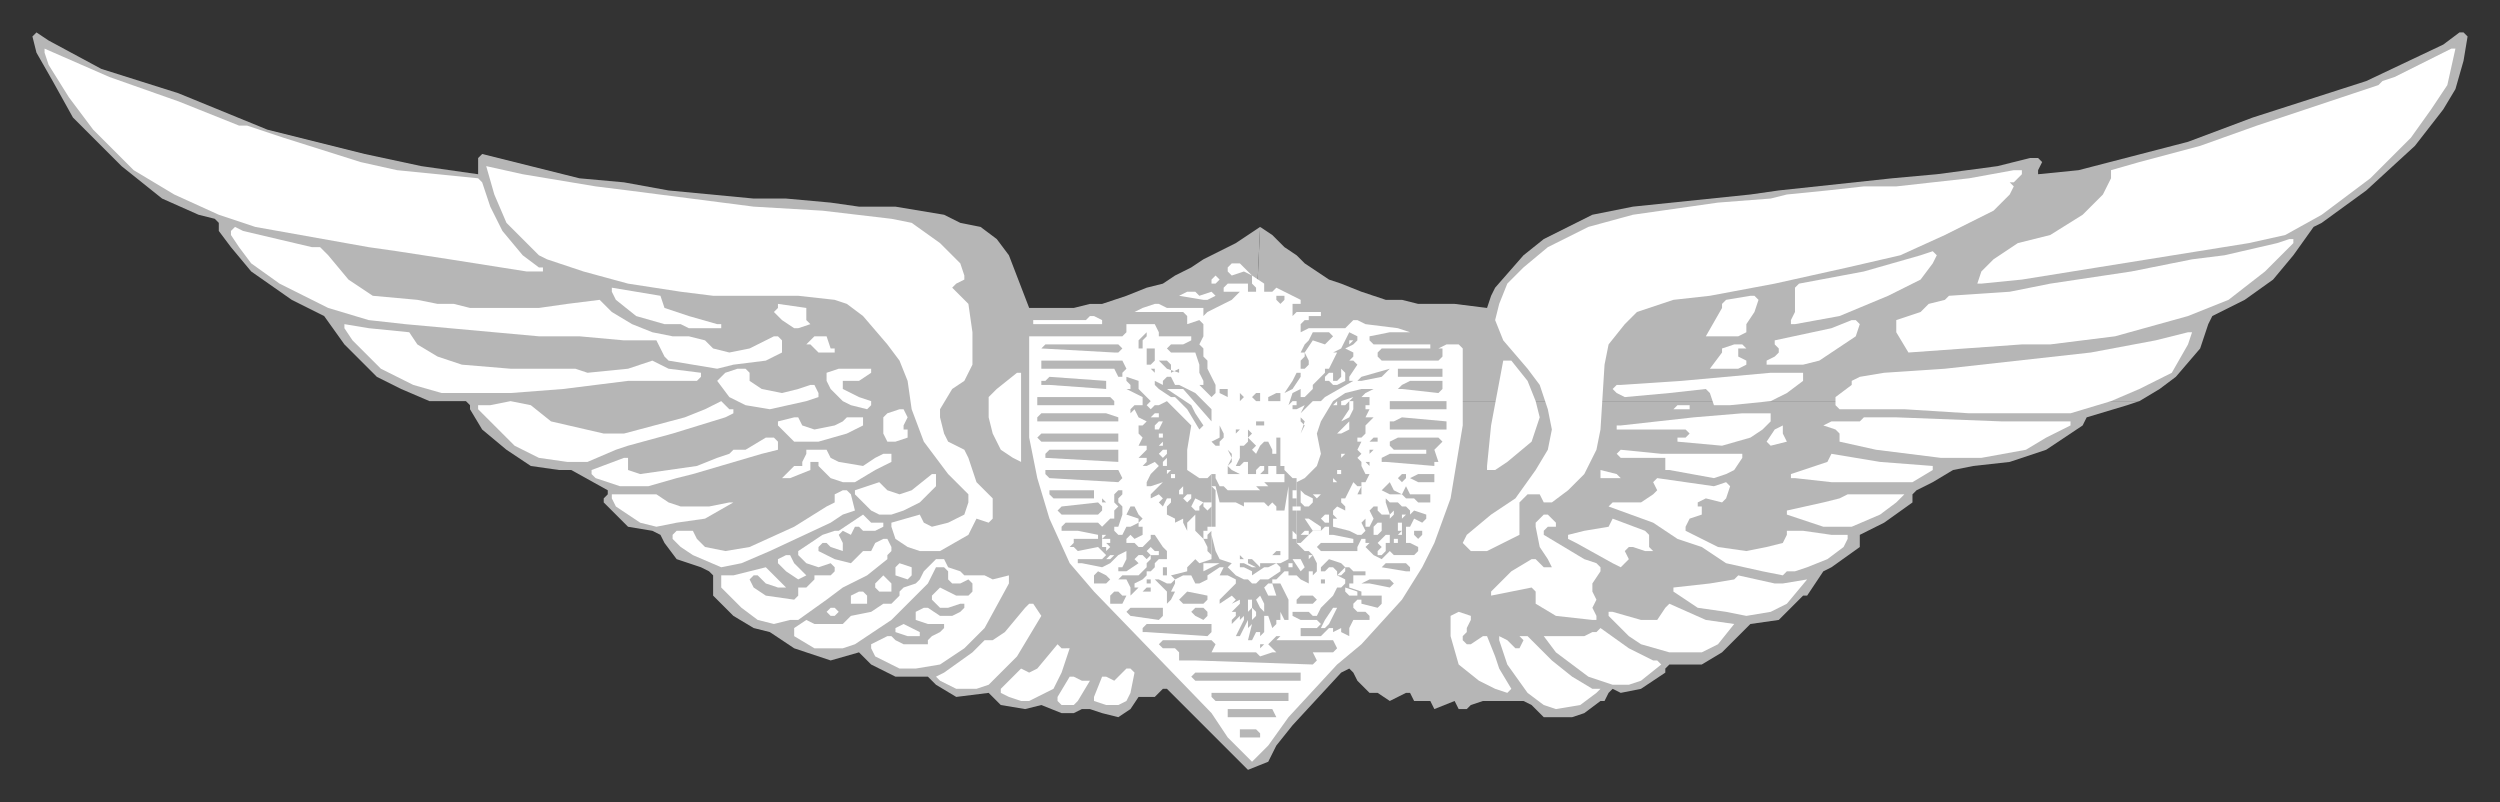 <svg xmlns="http://www.w3.org/2000/svg" fill-rule="evenodd" height="198" preserveAspectRatio="none" stroke-linecap="round" width="617"><rect width="100%" height="100%" fill="#333333" stroke="none"/><style>.brush0{fill:#fff}.brush1{fill:#b6b6b6}.pen1,.pen2{stroke:none}</style><path class="pen1 brush1" d="M528 99H309l2-43 3 2 3 3 3 2 2 2 3 2 3 2 3 1 5 2 3 1 3 1h4l4 1h9l8 1 1-3 1-2 7-8 5-4 12-6 10-2 29-3 7-1 28-3 11-1 15-2 8-2h2l1 1-1 2v1l10-1 27-7 16-6 28-9 19-9 4-3h1l1 1-1 6-2 7-3 5-7 9-12 11-11 8-2 1-5 7-5 6-7 5-8 4-1 2-2 6-6 7-4 3-5 3z"/><path class="pen1 brush1" d="M309 99H106l-7-3-6-3-8-8-5-7-8-4-10-7-5-6-3-4v-2l-1-1-4-1-9-4-10-8-7-7-5-5-5-9-4-7-1-4 1-1 3 2 13 7 19 6 22 9 24 6 14 3 14 2v-4l1-1 12 3 12 3 11 1 11 2 21 2h8l11 1 7 1h9l6 1 6 1 4 2 5 1 4 3 3 4 5 13h11l4-1h3l3-1 3-1 5-2 4-1 3-2 4-2 3-2 4-2 4-2 6-4-2 43zm-203 0h203l-2 90 1 1 5-2 2-4 4-5 12-13 2-1 1 1 1 2 2 2 1 1h2l3 2 4-2h1l1 2h4l1 2 5-2 1 2h2l1-1 3-1h10l2 1 3 3h7l3-1 4-3h1l1-2 1-1 2 1 5-1 6-4v-1l1-1h8l5-3 7-7 7-1 5-5 1-1h1l4-6 2-1 7-5v-3l6-3 7-5v-2l1-1 4-2 5-3 5-1 9-1 9-3 9-6 1-2 10-3 3-1H309l-2 90-8-8-9-9-2-2h-1l-2 2h-4l-2 3-3 2-4-1-3-1h-2l-2 1h-3l-5-2-4 1-6-1-3-3-8 1-5-3-2-2h-8l-6-3-3-3-7 2-6-2-3-1-6-4-4-1-5-3-5-5v-5l-1-1-2-1-6-2-3-4-1-2-2-1-6-1-3-3-3-3v-1l1-1v-1l-9-5h-3l-7-1-6-4-6-5-3-5v-1l-1-1h-9z"/><path class="pen2 brush0" d="m606 12-2 9-4 6-5 7-3 3-7 7-12 9-9 5-9 2-56 9-10 1h-1l1-3 3-3 6-4 8-2 8-5 5-5 2-4v-2l7-2 15-4 14-5 24-8 6-2 1-1 3-1 10-5 4-2h1zM44 25l15 6h2l9 3 19 6 9 2 20 2 1 1 2 6 3 6 5 6 4 3h1v1h-4l-19-3-13-2-7-1-28-5-9-3-11-5-10-6-10-10-6-8-5-8-1-3v-1l16 7 17 6z"/><path class="pen2 brush0" d="m141 45 6 1 8 1 31 4 17 1 17 2 5 1 7 5 5 5 1 3v1l-2 1-1 1 4 4 1 7v8l-2 4-3 2-3 5v2l1 4 1 2 4 2 1 2 2 6 4 4v5l-1 1-3-1-2 4-7 4h-5l-3-1-3-2-1-3v-1l7-2 1 2 2 1 4-1 4-2 1-3v-2l-5-5-6-8-3-8-1-7-2-5-3-4-6-7-4-3-3-1-9-1h-21l-8-1-13-2-11-3-9-3-2-1-2-2-6-6-3-7-2-7 9 2 12 2zm358-3v1l-2 2h-1l1 1-1 2-4 4-12 6-11 5-13 3-18 4-16 3-9 1-9 3-3 3-4 5-1 5-1 16-1 5-3 6-4 4-4 3h-2l-1-2h-3l-2 2v8l-8 4h-4l-1-1-1-1 1-2 6-5 6-4 5-7 3-5 1-5-1-5-2-6-3-4-6-7-2-5 1-4 2-5 4-4 6-5 10-5 11-3 21-3 13-1 4-1 10-1 9-1h8l18-2 11-2h2z"/><path class="pen2 brush0" d="M77 61h2l2 2 5 6 6 4 11 1 5 1h4l4 1h17l7-1 8-1 3 3 5 3 5 2 5 1h4l4 1 2 2 4 1 5-1 4-2 2-1h1l1 1v3l-4 2-8 1-4 1-12-2-1-1-2-4h-8l-11-1h-10l-33-3-9-1-10-3-12-6-7-5-3-4-2-3v-1l1-1 2 1 17 4zm489-1-7 7-9 7-10 4-18 5-16 2h-7l-28 2-3-5v-3l3-1 3-1 2-2 4-1 1-1 15-1 10-2 20-3 15-3 8-1 13-3 3-1h1v1zm-88 3-1 2-3 4-8 4-12 5-11 2h-1v-1l1-2v-6l1-1 16-3 14-4 3-1 1 1zm-169 5 3 2v2h2l1-1 6 3v1h-2v3l1-1h6v1h-3v1h-1l-1 1v2l2-1h9l2-2h1l2 1 8 1 3 1h-5l-5 1v1l1 1h14v1h-12l-1 1v1l1 1h14l1-1v-2h-1l2-1h3l1 1v19l-3 18-4 11-3 6-5 8-10 11-6 5-12 13-5 7-1 1-3 3-1-1-5-5-4-6-29-30-6-7-5-11-3-10-2-10V83h23l1-1v-2h7l1 2v1h8v1l-2 1h-3l-1 1 1 1h6l1 3v2l1 2v1h-1l3 3 1-1v-2l-2-4v-2l-1-1v-2l-1-1 1-2v-3l-1-1-3 1v-2l-1-1h-12l2-1 3-1h1l2 1h9v2l1-1 2-1 4-2 1-1 1-1h-4v-1l1-1h5v2h2v-1l-1-1v-2l-2-1-3 1-1-1v-1l1-1h2l3 3z"/><path class="pen2 brush0" d="m301 69-1 1h-1v-1l1-1 1 1zm-137 7 6 2 7 2h1v1h-8l-2-1h-4l-7-2-5-4-1-2v-1l12 2 1 3zm132-3 3-1 1 1-2 1h-1l-6-1 2-1h2l1 1z"/><path class="pen1 brush1" d="m317 74-1 1-1-1v-1h2v1z"/><path class="pen2 brush0" d="m434 74-1 3-2 3v2l-2 1h-8l4-7v-1l1-1 6-1h1l1 1zm-235 5 1 1-3 1h-1l-3-2-2-2 1-1v-1l7 1v3zm73 0v1h-17v-1h13l1-1h1l2 1zm187 1-1 3-3 2-6 4-4 1h-9v-1l2-1 1-1v-1l-1-1v-1l14-3 5-2h1l1 1zm-358 2 2 3 5 3 6 2 12 1h16l3 1 10-1 6-2 4 2 8 1v1l-1 1h-17l-16 2-13 1h-17l-7-2-8-4-7-7-2-3v-1l6 1 10 1z"/><path class="pen1 brush1" d="m333 82 2 1v1l-1 1-2 1 2 1v1l-1 1h1l1 1-2 3v1h1l-7 4-1 1h-2l-3 3 1-2-2 1h-1v-1h1v-1h-1l-1 1 1-3 2-1v2h1l2-2v-1l2-2 1-1v-2 1h1l1-2 1-2h-1l2-1 1-2 1-2z"/><path class="pen2 brush0" d="m541 82-1 3-4 7-8 4-7 3-10 3h-25l-16-1h-16l-1-1v-2l4-3v-1l2-1 6-1 15-1 18-2 18-2 16-3 8-2h1z"/><path class="pen1 brush1" d="m329 83-1 1-1 1-3-1-2 3 1 2v1l-1 1h-1v-2l1-1v-1h-1l1-2 1-1 1-2h4l1 1zm-46 0-1 1v2h3v3l-1 1h-1v-4h-2v-2l2-2v1z"/><path class="pen2 brush0" d="m204 83 1 3h1v1h-4l-2-2h-1l1-1 1-1h3zm130 1-1 1v-1h1z"/><path class="pen1 brush1" d="m277 86-1 1h-1l-18-1 1-1h18l1 1z"/><path class="pen2 brush0" d="M295 85v-1 1zm136 1h-2v2l2 1v1l-2 1h-7l3-4v-1l3-1h2l1 1zm-54 8 2 5 1 4-2 6-6 5-3 2h-2v-1l1-10 3-16h2l4 5z"/><path class="pen1 brush1" d="M289 90v2l2-1v1l-3-1-1-1-1-1h2l1 1zm-11 1-1 1v1h-1l-1-2h-18v-2h20l1 2zm78 0v2h-11v-2h11z"/><path class="pen2 brush0" d="M215 91v1l-3 2h-4v2l4 2 3 1v1l-1 1-4-1-2-1-3-3-1-2v-2l3-1h8z"/><path class="pen1 brush1" d="m285 92-1-1h1v1zm56 1-5 1h-1l1-1 7-2-2 2z"/><path class="pen2 brush0" d="M185 92v2l3 2 5 1 4-1 3-1h1l1 2v1l-3 1-9 2-6-1-4-2-3-4 2-2 3-1h2l1 1zm147 2-2 1h-1l-1-1h-1v-1l1-1h1v2h1l1-1v-2l1 1v2zm-80-2v22l-2-1-3-2-2-4-1-4v-5l2-2 5-4h1z"/><path class="pen1 brush1" d="m321 93-2 3-2 1 2-3 1-2h1v1z"/><path class="pen2 brush0" d="m445 94-4 3-4 2-10 1h-4l-1-3-1-1-9 1-11 1-2-1-1-1 1-1h1l15-1 22-2h8v2z"/><path class="pen1 brush1" d="M320 134v-15l2-1 3-3 1-3-1-5 1-3 3-5 3-2 4-1h3l-2 1-1 1h2v2h-1v1h1l-1 2h2l-2 2v2l-1 1h-1v1h1l-1 2 1 1-1 1 1 1v1l1 2h1l-1 2h-1v3h-1l1-2h-1l-1-1-1 2-1 2h-1v1l1 1v1l-2-1-1 1v1l1 1h-1v2l4 1 2 1h1l1-1-1-2 1-1v2h1l1-2-1-2 1-1h1v1l1 1h2l-1-3v-1l1 1h2l1 1h1l1 1v1l1-1 3 1v1l-1 1-2-1-1 2h-1v4h1l2 1v1l-1 1h-5l-1-1-2 2-2-1-2-2 1-1h-1v-1h-1l-1 2v1h-9l-1-1 1-1h8v-1l-5-1h-1v-2h-1l-1 1h-2l-2 2-1 1h-1z"/><path class="pen1 brush1" d="m320 134 2 2h1l1 1h-1v1l1-1 1 2v2l-1 1v-1h-1v3l-2-1-1-1h-2v-1h-1l-2 2h-1v1h2l2 4v5h-1l-1-2v2h-1v1l-1 1-1-3h-1v4l-1 1v-1h-1l-1 2h-1l1-4-1 1v-2l-2 4h-1l2-4v-1l-2 2 1-1v-1l-2 2v-1l1-1v-1h-1l2-2v-1l-2 1-1 1 2-2-1-1-3 2v-1l4-4v-1l-2-1h-2l1-2h-1l-3 2v1l-2 1h-1l-1-2h-2l-2 1-1-1 4-1v-1l2-2 1 1 3-1v-21h1v1l1 2h1l1 1h8l-1-1h-2 5l-1-1h5v-2h-2v-2h-2v2h-2l1-1v-1h-1l-1 1v1h-2v-3h-1l-1 1h-1l1-2v-3h1l1-1v-3l1 1-1 1 2 2-1 1 1 1 1-2 1-1h1l1 2v1h1v-4h1v7h1v1l2 2h1v16z"/><path class="pen1 brush1" d="m299 137-1-1v-1l-1-2-2-2v-4l-1 1-1 1v2l-1-2v-1l-2 1v-1l-2-1v-2l1-1v-1h-1l-1 2-1-1 1-1-1-1-2 1v-1l3-3-3 1h-1v-1l1-2 2-2-1-1-2 1h-1l1-1v-1h-2l1-1 1-1v-1h-2l1-2-1-1v-2h1l1-1-2-1-1-2-1 1v-1l1-1h2v-2l-4-2h1v-1l-1-1v-1l3 1v2l3 3-1 1 1 1 1-1h1l2-1 6 6-1 6v5l3 2h2l1-1v20zm-9-42h1l4 2 4 4v3l-7-8h-4l6 4 1 2 2 3-1 1-3-5-3-3h-1l-3-2-1-1v-1l2 1v-1l1-1h1l1 2zm-17-1v2l-14-1h-2v-1h1l1-1 14 1zm70 0v-1 1zm13 1v1l-1 1-9-1h-1l1-1 2-1h8v1zm-53 2v1l-2-1v-1h2v1zm13 2h-3v-1l2-1h1v2z"/><path class="pen2 brush0" d="M333 99h1v2l-1 2-2 1 2-3v-2l-1 1h-1v-1l3-1 1-1-2 2z"/><path class="pen1 brush1" d="M311 98v1h-1l-1-1 1-1h1v1zm-4 0-1 1v-2l1 1zm-32 1v1h-19v-2h18l1 1zm81 0h1v2h-14v-3 1h13z"/><path class="pen2 brush0" d="m136 104 13 3h5l15-4 5-2 4-2 2 2h1v1l-2 1-13 4-11 3-3 1-7 3h-5l-7-1-6-3-5-5-4-4v-1h3l5-1 5 1 5 4zm194-4h-1l1-1v1zm87 1h-4l1-1h3v1zm-193 2-1 2v1h1v2l-3 1h-2l-1-2v-4l1-1 3-1h1l1 2z"/><path class="pen1 brush1" d="M276 103v1h-20v-1l1-1h16l3 1z"/><path class="pen2 brush0" d="M286 102v1h-2l1-1h1zm151 2-2 2-3 2-7 2-11-1v-1h2l1-1-1-1h-17v-1h1l18-2 12-1h7v2zm-239 1 3 1 5-1 2-1 1-1h4v2l-4 2-7 2h-6l-1-1-3-3v-1l4-1h1l1 2zm130-2v1-1z"/><path class="pen1 brush1" d="m307 103-1 1-1 1v1h1l-1 1v-2l2-2zm14 4 1-2-1-1v-1l1 1-1 3z"/><path class="pen2 brush0" d="M494 104h17v1l-6 3-5 3-11 2h-10l-16-2-9-2v-2l-1-1-3-1 2-1h7l1-1h8l26 1z"/><path class="pen1 brush1" d="M341 103zm16 2v1h-14v-2h1l2-1 11 1v1z"/><path class="pen2 brush0" d="m333 106-2 1h-1l3-3v2zm-47 0h-1v-1l1-1h1l-1 2z"/><path class="pen1 brush1" d="M312 104v1h-2v-1h2z"/><path class="pen2 brush0" d="m440 107 1 2-4 1-1-1 2-3 2-1v2z"/><path class="pen1 brush1" d="m302 108-1 1v1h-1l-1-1 2-1v-3l1 2v1zm38-2h-1 1zm-64 2v1h-19l-1-1 1-1h19v1z"/><path class="pen2 brush0" d="M286 108h1v-1h-1v1zm46 0zm-140 1v2l-4 1-17 5-4 1-7 2h-7l-6-2-1-1v-1l8-3h1v3l3 1 7-1 7-1 5-2 3-1 1-1h3l5-3h2l1 1z"/><path class="pen1 brush1" d="M340 109h-2l1-1h1v1zm16 0-1 1-1 1 1 3h-1v1l-12-1h-1v-1l2-1h9v-1h-8l-1-1v-1l2-1h10l1 1z"/><path class="pen2 brush0" d="M287 110h-1l1-1v1zm25 2v-2 2zm15-1v1-1z"/><path class="pen1 brush1" d="M276 112v2l-18-1v-1l1-1h17v1zm28 2-1 1 1 1 2 1h-3v-2l1-2-1-2 1 1v2zm35-3-1 1v-1h1z"/><path class="pen2 brush0" d="M430 112v1l-2 3-2 1-3 1-11-2h-1v-3h-11l-1-1 1-1 10 1h20zm-142 0-1 1-1-1 1-1h1v1zm-83 1 2 1 6 1 3-2 2-1h2v2l-4 2-5 3h-3l-3-1-3-3v-1h-2v2l-5 2h-2l3-3h2v-1l1-2v-1h5l1 2zm127-1-1 1v-1h1zm145 3v1l-5 3h-20l-9-1h-1v-1l9-3 1-2 12 2 13 1zm-189 0h-1v-1l1-1v2z"/><path class="pen1 brush1" d="M338 114v1l-1-1h1z"/><path class="pen2 brush0" d="M309 114v1-1z"/><path class="pen1 brush1" d="m277 118-1 1-17-1-1-1v-1h18l1 2z"/><path class="pen2 brush0" d="m289 116-1 1v-1h1zm42 0v1h-1v-1h1zm69 2h-5v-2l4 1 1 1z"/><path class="pen1 brush1" d="M354 118v1h-4l-2-1 2-1h4v1zm-7 0-1 1-1-1 1-1h1v1z"/><path class="pen2 brush0" d="M231 118v2l-4 4-4 2-3 1h-3l-2-1-3-3-1-1v-1l6-2 2 2 3 1 3-1 5-4h1v1zm59 0h-1v-1h1v1zm39 1v-1l1 1h-1zm97 0 1 1-1 3-1 1-4-1-2 1v1h1v2l-3 1-1 2v1l8 4 7 1 5-1 4-1 1-2v-1h4l7 1h4v1l-1 2-4 3-5 2-3 1h-2l-1 1-5-1-9-2-6-4-6-2-6-4-11-4 1-1h7l3-2 1-1-1-2 1-1 14 2 3-1zm-108 4v15l-2 1h-5v1l-1-1-1-1h-1v1l2 1h-1l-2-1h-1v1h1l2 1v1l3-2h1l2-1 1 1v1l-3 2h-2l-1 1h-1l-1-1h-1l-2-1-2-2 1-1-3-1-1-2-1-4v-1l-1 1v1h-1v-4 2h1v-1h2v-9l-1-1h1l1 4h4l2 1v-1h5l1 1 1-1 1 1v1h2l1-6v-1 4z"/><path class="pen1 brush1" d="m346 122 1-2 1 2h5v2h-3l-1-1h-2l-1-1h-3l-2-1 1-1 1-1 1 2 2 1z"/><path class="pen2 brush0" d="M292 122h-1v-1l1-1v2z"/><path class="pen1 brush1" d="M307 120h-2 2zm-37 1v2h-10l-1-1v-1h11zm7 1-1 1v1l1 1v2l-1 3h-1v1l1 1h1l1-2h1l2-1v-1l-3-1 1-2h1l1 2 1 1-1 1v1h1v2l-2 1-1-1-1 1v1h2l1 1h1l2-2v-1h1l2 3 1 1v2h-2l-1 1v1l-1 1h-1v1l-1 1-2 1v1h1l-2 2v-2l-1-2h-2l1-1h4l2-2v-1l1-1v-1l-1 1-1-1h-1l-1 1 1 1-3 2h-2v-1h1l1-2v-2l-2 1-2 2-2 1-5-1h-1v-1h6l1-1-2-2-5 1-1-1h-1l1-1v-1h6v-1l-5-1h-4v-1l1-1h8l1 1 2-2h1v-2l1-1-1-1v-2l1-1h1v1z"/><path class="pen2 brush0" d="m210 122 1 4-3 1-3 2-15 7-7 3-5 1-7-3-3-2-2-2v-1l1-1h4l1 2 2 2 5 1 6-1 11-5 8-5 2-1v-2l2-1h1l1 1zm110 0v1h-1v-2h1v1zm2 0 2 1v1l-1 1h-1l-1-1v-3l1 1zm-7 0h-13 13zm155 0-2 2-4 3-7 3h-7l-9-3v-1l9-2 4-1 2-1h14zm-305 2 3 1h7l5-1h1l-7 4-7 1-5 1-4-1-6-4-1-2v-1h11l3 2zm161-2-1 1-1-1h2zm-32 1-1 1-1-1 1-1h1v1z"/><path class="pen1 brush1" d="M340 123v-1 1z"/><path class="pen2 brush0" d="M296 125v1h-1l-1-1 1-2 2 1-1 1z"/><path class="pen1 brush1" d="M273 124h-1v-1l1 1z"/><path class="pen2 brush0" d="M299 124v1l-1 1-1-1v-1h2z"/><path class="pen1 brush1" d="m272 126-1 1h-9l-1-1 1-1 9-1 1 1v1zm62-2z"/><path class="pen2 brush0" d="M321 125v1h-2v-1h2zm23 2-1 1v-1l1-1v1zm3 0-1 1v-1h1zm-71 0z"/><path class="pen1 brush1" d="M331 127z"/><path class="pen2 brush0" d="M328 128v1h-1l-1-1 1-1h1v1zm20 0v-1 1zm36 1v1h-2l-1 1v1l10 6 3 1 1 1v1l-2 3v2l1 2-1 2 1 2v1h-1l-9-1-5-3v-3l-1-1-10 2v-1l5-5 5-3h1l2 2h2l-1-2-2-3-1-5v-1l2-2h1l2 2zm-166 0v1l-2 1h-3l-1-1h-1l-1 2-2-1-1 1 1 2v2l-3-1-1-1h-1l-1 1v1l4 2 4 1 1-1 2-2h2l1-2 2-1h1l1 2v1l-1 1v1l-5 4-6 3-4 3-7 5h-2l-4 1-4-1-4-3-5-5v-3h3l8-2 3 3 2 2h-2l-3-1-2-2h-1l-1 1 1 2 3 2 7 1 1-1v-2h2l2-2v-1h4l1-1v-1l-1-1-3 1-3-1-2-2v-1l3-2 3-2 3-1h1l6-4 2 2h3zm108 1v1h-2l-2-3h1l3 2z"/><path class="pen2 brush0" d="M407 132v3l1 1h-2l-3-1h-1l-1 1 1 2-2 2-2-1-9-5-2-1v-1l4-1 6-1 1-2 8 3 1 1zm-61-2v2h-1l1-1h-1v-2h1v1zm-5 0v1l-1 1h-1v-2l1-1h1v1zm-69 1zm48 1v1h-1v-2l1 1zm3 0h-2l1-1h1v1z"/><path class="pen1 brush1" d="M351 131v1l-1 1-1-1v-1h2z"/><path class="pen2 brush0" d="M343 132v2h-1v2l-1 1h-1v-1l1-1-1-1 1-1 1-1h1zm-71 1v-1h1l-1 1zm2 1h-1l1 1-1 1v-1h-1v-2h2v1zm71 0h-1v-1h1v1z"/><path class="pen1 brush1" d="M273 135v-1 1z"/><path class="pen2 brush0" d="M286 136v1h-2l-1-1 1-1 1 1h1z"/><path class="pen1 brush1" d="M316 136v1h-2l1-1h1z"/><path class="pen2 brush0" d="M319 137v-1 1z"/><path class="pen1 brush1" d="M303 137v-1 1z"/><path class="pen2 brush0" d="m196 139 2 2 1 1-2 1-3-2-2-2v-1l2-1h1l1 2zm78-1h-1l1-1h1l-1 1z"/><path class="pen1 brush1" d="M307 138h-1v-1l1 1zm6-1v1-1z"/><path class="pen2 brush0" d="m234 140 3 1 1 1h5l2 1 4-1v2l-6 11-5 5-6 4-6 1h-4l-6-3-1-2v-1l4-2h1l1 1 2 1h6v-1l1-1 2-1 1-1v-1h-4l-3-1v-2l2-1h1l3 2h3l2-1 1-1v-1h-1l-3 1h-2l-1-1-1-1v-1l2-2 4 2h3l1-1v-2l-1-1-2 1h-2l-1-1v-2l-1-1h-2l-1 2-1 2-9 9-9 6-3 1h-7l-5-3v-2l3-2 2 1h7l2-2 5-1 3-2h2l2-2v-1l1-1 3-1 1-1 1-2 1-1 2-2h2l1 2zm88 0-1 1-2-3h2l1 2z"/><path class="pen1 brush1" d="M332 140h1l1 1h3v1h-3v2h-1v1l3 1v1h5v2l-1 1-4-1v-1h-1l-1 1v1l1 1h2l1 1v1h-4l-1 2v2l-2-1v-1l-2 1v-1h-1l-2 2h-5v-2h4l1-1-1-1h-4l-2-1v-1h4l1 1h1l1-2 3-3 1-2h1l1-1v-1l-2-1v-1l-1-1h-1l-1 1h-1v-1l1-1 1-1 3 1 1 1z"/><path class="pen2 brush0" d="m301 139-4 2v-2h4z"/><path class="pen1 brush1" d="M348 140v1h-1l-6-1 1-1h5l1 1z"/><path class="pen2 brush0" d="M319 140h-1v-1h1v1zm-94 0v2l-1 1-3-1v-2l1-1 3 1z"/><path class="pen1 brush1" d="M288 142h-1v-2h1v2z"/><path class="pen2 brush0" d="m332 141-1 1h-1l1-1 1-1v1z"/><path class="pen1 brush1" d="m274 143-1 1h-3v-2l1-1 2 1 1 1z"/><path class="pen2 brush0" d="M333 142v-1 1zm107 2 6-1-5 6-4 2-6 1-5-1-7-1-6-4v-1l9-1 6-1 1-1 9 2h2zm-220 0v2h-3l-1-1v-1l2-2 2 2z"/><path class="pen1 brush1" d="m344 144-1 1-5-1h-2l2-1h5l1 1zm-56 0h1l1-1v1l-1 2h1l-1 2-1 1v-3l-1-1-1-1-1-1h1l2 1zm39 0h-1v-1h1v1zm-43 0h-1v-1h1v1z"/><path class="pen2 brush0" d="M315 147h-2l-1-2 1-1h1l1 3z"/><path class="pen1 brush1" d="M284 145v1h-2l1-1h1z"/><path class="pen2 brush0" d="M335 147h-2l-1-1v-1l3 1v1zm-121 0v2h-4v-2l2-1h1l1 1z"/><path class="pen1 brush1" d="m278 147-1 2h-3v-2l1-1h1l1 1h1zm20 0v1l-1 1h-5l-1-1 2-2 5 1z"/><path class="pen2 brush0" d="M312 149v2l-1-1-1-2 1-1 1 2z"/><path class="pen1 brush1" d="m325 148-1 1h-4v-1l1-1h3l1 1z"/><path class="pen2 brush0" d="m309 150-1 1v-3h1v2zm119 4-4 5-4 2h-8l-7-2-3-2-5-5v-1h1l7 2h4l2-3 1-1 9 4 7 1zm-171-2-3 5-3 5-7 7-3 1h-5l-4-2-1-1 2-1 7-5 3-3h2l3-2 5-6 1-1h1l2 3zm-50-1-1 1h-1l-1-1 1-1h1l1 1zm123-1-2 4-1 1h-1l1-2 2-3h1z"/><path class="pen1 brush1" d="M287 151v1l-1 1-7-1-1-1 1-1h8v1zm11 0v1l-1 1-2-1-1-1 1-1h2l1 1z"/><path class="pen2 brush0" d="m310 152-1 1v-3l1 1v1zm53 1-1 2v1l-1 1v1l1 1h1l3-2h1l2 5 1 3 3 5-1 1-3-1-4-2-5-4-2-7v-5l2-1 3 1v1zm-136 4h-3l-3-1v-1l2-1 4 2v1z"/><path class="pen1 brush1" d="M291 154h8v2l-1 1-15-1h-1v-1l1-1h8zm10 1v-1 1zm17 0h-1 1z"/><path class="pen2 brush0" d="M408 163h1l1 1-5 4-3 1h-4l-6-2-8-6-3-4h10l2-1h1l1-1 7 5 6 3z"/><path class="pen1 brush1" d="M308 156v1-1zm8 1-1 1h14l1 2-1 1h-5l1 2-1 1-29-1h-4v-2l-1-1h-3l-1-1 1-1h12l1 1-1 2h11l1 1 3-1h1l-2-2 2-2h1z"/><path class="pen2 brush0" d="m383 163 5 4 5 3h2l-1 1-4 3-6 1-3-1-4-3-5-7-2-6v-1l2 1 2 2h1l1-2-1-1h2l6 6z"/><path class="pen1 brush1" d="M303 158v-1 1zm9 1-1 1v-1h1z"/><path class="pen2 brush0" d="M263 160h1l-2 6-2 4-6 3h-2l-3-1-2-1v-1l5-5 2 1 2-1 5-6 1 1h1z"/><path class="pen1 brush1" d="M307 160v-1 1z"/><path class="pen2 brush0" d="m280 166-1 5-1 2-2 1h-3l-3-1v-1l2-5h1l2 1 1-1 2-2h1l1 1z"/><path class="pen1 brush1" d="M321 167v1h-26l-1-1 1-1h26v1z"/><path class="pen2 brush0" d="M267 168h2l-3 5-1 1h-3l-1-1v-1l3-5h1l2 1z"/><path class="pen1 brush1" d="M318 172v1h-18l-1-1v-1h19v1zm-3 5h-12v-2h11l1 2zm-4 4v1h-5v-2h4l1 1z"/></svg>
